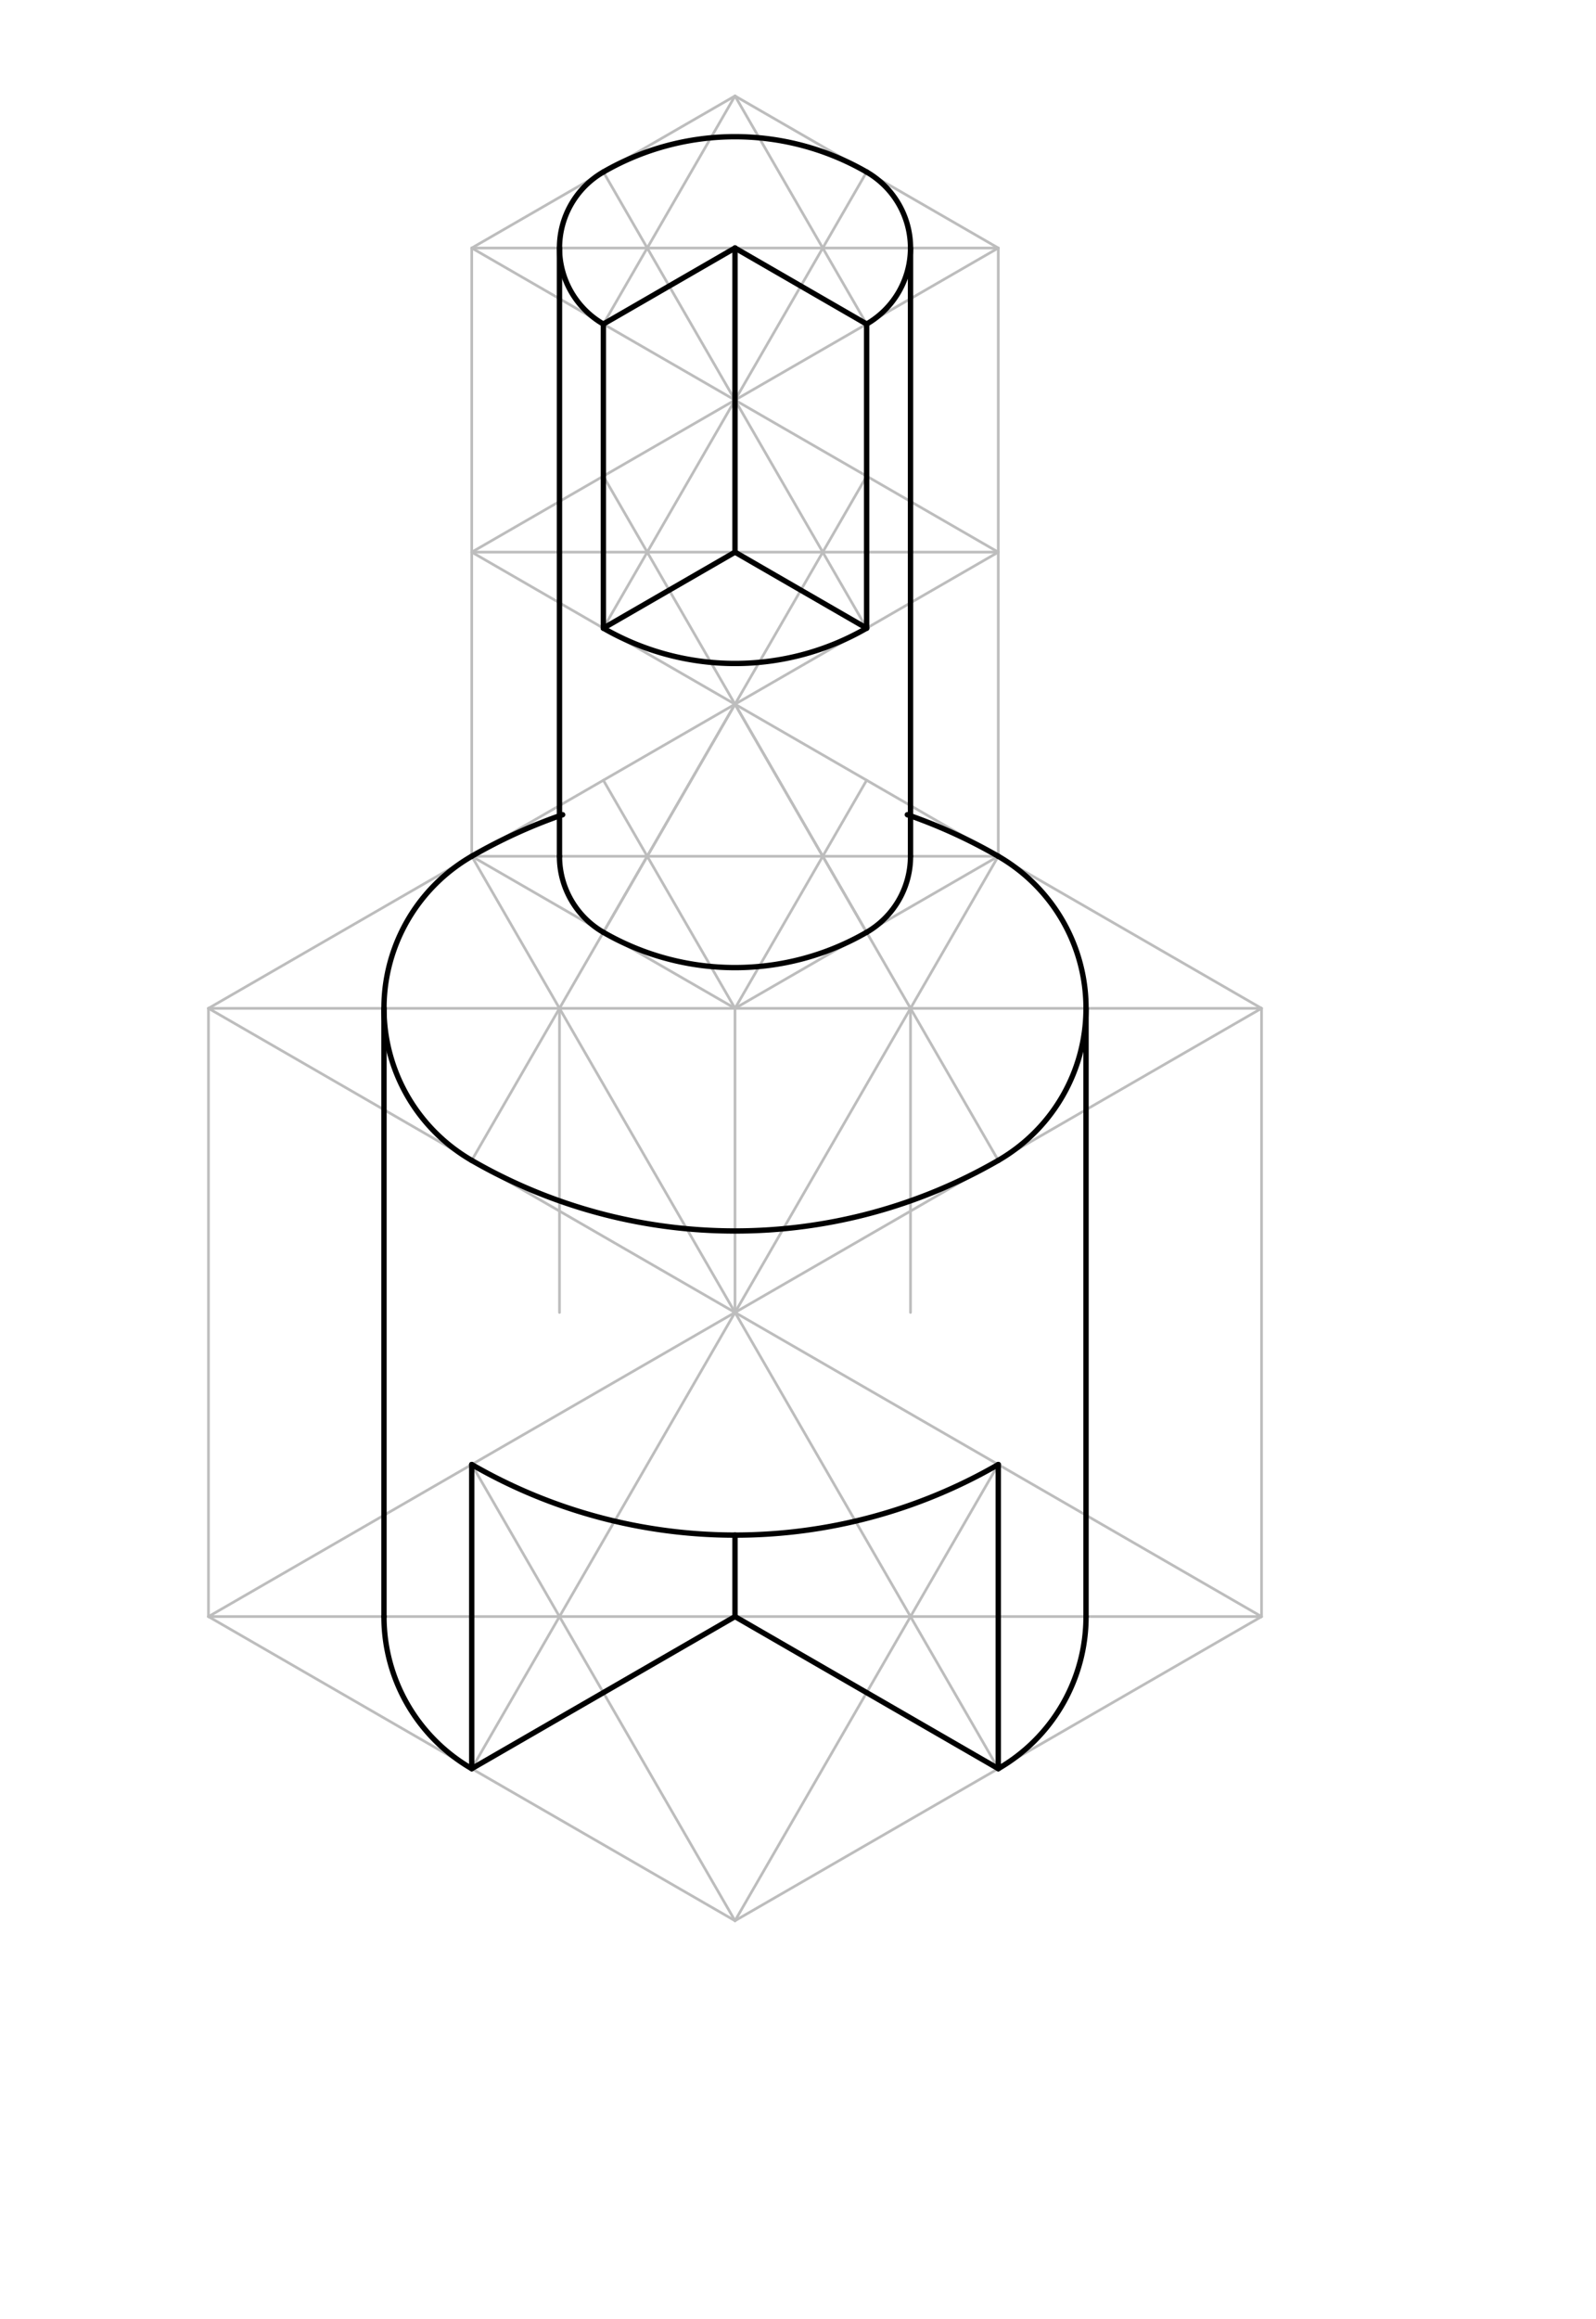 <svg xmlns="http://www.w3.org/2000/svg" class="svg--1it" height="100%" preserveAspectRatio="xMidYMid meet" viewBox="0 0 595.276 864.567" width="100%"><defs><marker id="marker-arrow" markerHeight="16" markerUnits="userSpaceOnUse" markerWidth="24" orient="auto-start-reverse" refX="24" refY="4" viewBox="0 0 24 8"><path d="M 0 0 L 24 4 L 0 8 z" stroke="inherit"></path></marker></defs><g class="aux-layer--1FB"><g class="element--2qn"><line stroke="#BDBDBD" stroke-dasharray="none" stroke-linecap="round" stroke-width="1" x1="274.141" x2="175.946" y1="262.547" y2="205.854"></line></g><g class="element--2qn"><line stroke="#BDBDBD" stroke-dasharray="none" stroke-linecap="round" stroke-width="1" x1="274.141" x2="372.336" y1="262.547" y2="205.854"></line></g><g class="element--2qn"><line stroke="#BDBDBD" stroke-dasharray="none" stroke-linecap="round" stroke-width="1" x1="372.336" x2="274.141" y1="205.854" y2="149.161"></line></g><g class="element--2qn"><line stroke="#BDBDBD" stroke-dasharray="none" stroke-linecap="round" stroke-width="1" x1="274.141" x2="175.946" y1="149.161" y2="205.854"></line></g><g class="element--2qn"><line stroke="#BDBDBD" stroke-dasharray="none" stroke-linecap="round" stroke-width="1" x1="323.238" x2="274.141" y1="177.508" y2="262.547"></line></g><g class="element--2qn"><line stroke="#BDBDBD" stroke-dasharray="none" stroke-linecap="round" stroke-width="1" x1="225.043" x2="274.141" y1="177.508" y2="262.547"></line></g><g class="element--2qn"><line stroke="#BDBDBD" stroke-dasharray="none" stroke-linecap="round" stroke-width="1" x1="323.238" x2="274.141" y1="234.2" y2="149.161"></line></g><g class="element--2qn"><line stroke="#BDBDBD" stroke-dasharray="none" stroke-linecap="round" stroke-width="1" x1="225.043" x2="274.141" y1="234.2" y2="149.161"></line></g><g class="element--2qn"><line stroke="#BDBDBD" stroke-dasharray="none" stroke-linecap="round" stroke-width="1" x1="372.336" x2="175.946" y1="205.854" y2="205.854"></line></g><g class="element--2qn"><line stroke="#BDBDBD" stroke-dasharray="none" stroke-linecap="round" stroke-width="1" x1="274.141" x2="175.946" y1="149.161" y2="92.468"></line></g><g class="element--2qn"><line stroke="#BDBDBD" stroke-dasharray="none" stroke-linecap="round" stroke-width="1" x1="274.141" x2="372.336" y1="149.161" y2="92.468"></line></g><g class="element--2qn"><line stroke="#BDBDBD" stroke-dasharray="none" stroke-linecap="round" stroke-width="1" x1="372.336" x2="274.141" y1="92.468" y2="35.775"></line></g><g class="element--2qn"><line stroke="#BDBDBD" stroke-dasharray="none" stroke-linecap="round" stroke-width="1" x1="274.141" x2="175.946" y1="35.775" y2="92.468"></line></g><g class="element--2qn"><line stroke="#BDBDBD" stroke-dasharray="none" stroke-linecap="round" stroke-width="1" x1="175.946" x2="372.336" y1="92.468" y2="92.468"></line></g><g class="element--2qn"><line stroke="#BDBDBD" stroke-dasharray="none" stroke-linecap="round" stroke-width="1" x1="323.238" x2="274.141" y1="120.815" y2="35.775"></line></g><g class="element--2qn"><line stroke="#BDBDBD" stroke-dasharray="none" stroke-linecap="round" stroke-width="1" x1="225.043" x2="274.141" y1="120.815" y2="35.775"></line></g><g class="element--2qn"><line stroke="#BDBDBD" stroke-dasharray="none" stroke-linecap="round" stroke-width="1" x1="274.141" x2="225.043" y1="149.161" y2="64.122"></line></g><g class="element--2qn"><line stroke="#BDBDBD" stroke-dasharray="none" stroke-linecap="round" stroke-width="1" x1="274.141" x2="323.238" y1="149.161" y2="64.122"></line></g><g class="element--2qn"><line stroke="#BDBDBD" stroke-dasharray="none" stroke-linecap="round" stroke-width="1" x1="274.141" x2="175.946" y1="262.547" y2="319.24"></line></g><g class="element--2qn"><line stroke="#BDBDBD" stroke-dasharray="none" stroke-linecap="round" stroke-width="1" x1="175.946" x2="274.141" y1="319.24" y2="375.933"></line></g><g class="element--2qn"><line stroke="#BDBDBD" stroke-dasharray="none" stroke-linecap="round" stroke-width="1" x1="274.141" x2="372.336" y1="375.933" y2="319.24"></line></g><g class="element--2qn"><line stroke="#BDBDBD" stroke-dasharray="none" stroke-linecap="round" stroke-width="1" x1="274.141" x2="372.336" y1="262.547" y2="319.24"></line></g><g class="element--2qn"><line stroke="#BDBDBD" stroke-dasharray="none" stroke-linecap="round" stroke-width="1" x1="372.336" x2="175.946" y1="319.24" y2="319.24"></line></g><g class="element--2qn"><line stroke="#BDBDBD" stroke-dasharray="none" stroke-linecap="round" stroke-width="1" x1="274.141" x2="225.043" y1="375.933" y2="290.893"></line></g><g class="element--2qn"><line stroke="#BDBDBD" stroke-dasharray="none" stroke-linecap="round" stroke-width="1" x1="323.238" x2="274.141" y1="290.893" y2="375.933"></line></g><g class="element--2qn"><line stroke="#BDBDBD" stroke-dasharray="none" stroke-linecap="round" stroke-width="1" x1="225.043" x2="274.141" y1="347.586" y2="262.547"></line></g><g class="element--2qn"><line stroke="#BDBDBD" stroke-dasharray="none" stroke-linecap="round" stroke-width="1" x1="323.238" x2="274.141" y1="347.586" y2="262.547"></line></g><g class="element--2qn"><line stroke="#BDBDBD" stroke-dasharray="none" stroke-linecap="round" stroke-width="1" x1="175.946" x2="175.946" y1="319.24" y2="92.468"></line></g><g class="element--2qn"><line stroke="#BDBDBD" stroke-dasharray="none" stroke-linecap="round" stroke-width="1" x1="372.336" x2="372.336" y1="319.24" y2="92.468"></line></g><g class="element--2qn"><line stroke="#BDBDBD" stroke-dasharray="none" stroke-linecap="round" stroke-width="1" x1="225.043" x2="225.043" y1="234.2" y2="120.815"></line></g><g class="element--2qn"><line stroke="#BDBDBD" stroke-dasharray="none" stroke-linecap="round" stroke-width="1" x1="323.238" x2="323.238" y1="234.2" y2="120.815"></line></g><g class="element--2qn"><line stroke="#BDBDBD" stroke-dasharray="none" stroke-linecap="round" stroke-width="1" x1="175.946" x2="77.751" y1="319.24" y2="375.933"></line></g><g class="element--2qn"><line stroke="#BDBDBD" stroke-dasharray="none" stroke-linecap="round" stroke-width="1" x1="77.751" x2="274.141" y1="375.933" y2="489.319"></line></g><g class="element--2qn"><line stroke="#BDBDBD" stroke-dasharray="none" stroke-linecap="round" stroke-width="1" x1="372.336" x2="470.531" y1="319.24" y2="375.933"></line></g><g class="element--2qn"><line stroke="#BDBDBD" stroke-dasharray="none" stroke-linecap="round" stroke-width="1" x1="470.531" x2="274.141" y1="375.933" y2="489.319"></line></g><g class="element--2qn"><line stroke="#BDBDBD" stroke-dasharray="none" stroke-linecap="round" stroke-width="1" x1="372.336" x2="274.141" y1="432.626" y2="262.547"></line></g><g class="element--2qn"><line stroke="#BDBDBD" stroke-dasharray="none" stroke-linecap="round" stroke-width="1" x1="175.946" x2="274.141" y1="432.626" y2="262.547"></line></g><g class="element--2qn"><line stroke="#BDBDBD" stroke-dasharray="none" stroke-linecap="round" stroke-width="1" x1="372.336" x2="274.141" y1="319.24" y2="489.319"></line></g><g class="element--2qn"><line stroke="#BDBDBD" stroke-dasharray="none" stroke-linecap="round" stroke-width="1" x1="274.141" x2="175.946" y1="489.319" y2="319.24"></line></g><g class="element--2qn"><line stroke="#BDBDBD" stroke-dasharray="none" stroke-linecap="round" stroke-width="1" x1="77.751" x2="470.531" y1="375.933" y2="375.933"></line></g><g class="element--2qn"><line stroke="#BDBDBD" stroke-dasharray="none" stroke-linecap="round" stroke-width="1" x1="274.141" x2="77.751" y1="489.319" y2="602.704"></line></g><g class="element--2qn"><line stroke="#BDBDBD" stroke-dasharray="none" stroke-linecap="round" stroke-width="1" x1="77.751" x2="274.141" y1="602.704" y2="716.09"></line></g><g class="element--2qn"><line stroke="#BDBDBD" stroke-dasharray="none" stroke-linecap="round" stroke-width="1" x1="274.141" x2="470.531" y1="716.09" y2="602.704"></line></g><g class="element--2qn"><line stroke="#BDBDBD" stroke-dasharray="none" stroke-linecap="round" stroke-width="1" x1="470.531" x2="274.141" y1="602.704" y2="489.319"></line></g><g class="element--2qn"><line stroke="#BDBDBD" stroke-dasharray="none" stroke-linecap="round" stroke-width="1" x1="470.531" x2="470.531" y1="375.933" y2="602.704"></line></g><g class="element--2qn"><line stroke="#BDBDBD" stroke-dasharray="none" stroke-linecap="round" stroke-width="1" x1="77.751" x2="77.751" y1="375.933" y2="602.704"></line></g><g class="element--2qn"><line stroke="#BDBDBD" stroke-dasharray="none" stroke-linecap="round" stroke-width="1" x1="470.531" x2="77.751" y1="602.704" y2="602.704"></line></g><g class="element--2qn"><line stroke="#BDBDBD" stroke-dasharray="none" stroke-linecap="round" stroke-width="1" x1="175.946" x2="274.141" y1="546.011" y2="716.09"></line></g><g class="element--2qn"><line stroke="#BDBDBD" stroke-dasharray="none" stroke-linecap="round" stroke-width="1" x1="274.141" x2="372.336" y1="716.09" y2="546.011"></line></g><g class="element--2qn"><line stroke="#BDBDBD" stroke-dasharray="none" stroke-linecap="round" stroke-width="1" x1="372.336" x2="274.141" y1="659.397" y2="489.319"></line></g><g class="element--2qn"><line stroke="#BDBDBD" stroke-dasharray="none" stroke-linecap="round" stroke-width="1" x1="175.946" x2="274.141" y1="659.397" y2="489.319"></line></g><g class="element--2qn"><line stroke="#BDBDBD" stroke-dasharray="none" stroke-linecap="round" stroke-width="1" x1="339.604" x2="339.604" y1="375.933" y2="489.319"></line></g><g class="element--2qn"><line stroke="#BDBDBD" stroke-dasharray="none" stroke-linecap="round" stroke-width="1" x1="208.677" x2="208.677" y1="375.933" y2="489.319"></line></g><g class="element--2qn"><line stroke="#BDBDBD" stroke-dasharray="none" stroke-linecap="round" stroke-width="1" x1="274.141" x2="274.141" y1="375.933" y2="489.319"></line></g></g><g class="main-layer--3Vd"><g class="element--2qn"><path d="M 225.043 64.122 A 98.195 98.195 0 0 1 323.238 64.122" fill="none" stroke="#000000" stroke-dasharray="none" stroke-linecap="round" stroke-width="2"></path></g><g class="element--2qn"><path d="M 225.043 234.2 A 98.195 98.195 0 0 0 323.238 234.2" fill="none" stroke="#000000" stroke-dasharray="none" stroke-linecap="round" stroke-width="2"></path></g><g class="element--2qn"><line stroke="#000000" stroke-dasharray="none" stroke-linecap="round" stroke-width="2" x1="274.141" x2="323.238" y1="92.468" y2="120.815"></line></g><g class="element--2qn"><line stroke="#000000" stroke-dasharray="none" stroke-linecap="round" stroke-width="2" x1="274.141" x2="225.043" y1="92.468" y2="120.815"></line></g><g class="element--2qn"><line stroke="#000000" stroke-dasharray="none" stroke-linecap="round" stroke-width="2" x1="225.043" x2="225.043" y1="120.815" y2="234.2"></line></g><g class="element--2qn"><line stroke="#000000" stroke-dasharray="none" stroke-linecap="round" stroke-width="2" x1="323.238" x2="323.238" y1="234.2" y2="120.815"></line></g><g class="element--2qn"><path d="M 225.043 64.122 A 32.732 32.732 0 0 0 225.043 120.815" fill="none" stroke="#000000" stroke-dasharray="none" stroke-linecap="round" stroke-width="2"></path></g><g class="element--2qn"><path d="M 323.238 64.122 A 32.732 32.732 0 0 1 323.238 120.815" fill="none" stroke="#000000" stroke-dasharray="none" stroke-linecap="round" stroke-width="2"></path></g><g class="element--2qn"><path d="M 225.043 347.586 A 32.732 32.732 0 0 1 208.677 319.24" fill="none" stroke="#000000" stroke-dasharray="none" stroke-linecap="round" stroke-width="2"></path></g><g class="element--2qn"><path d="M 225.043 347.586 A 98.195 98.195 0 0 0 323.238 347.586" fill="none" stroke="#000000" stroke-dasharray="none" stroke-linecap="round" stroke-width="2"></path></g><g class="element--2qn"><path d="M 323.238 347.586 A 32.732 32.732 0 0 0 339.604 319.24" fill="none" stroke="#000000" stroke-dasharray="none" stroke-linecap="round" stroke-width="2"></path></g><g class="element--2qn"><line stroke="#000000" stroke-dasharray="none" stroke-linecap="round" stroke-width="2" x1="208.677" x2="208.677" y1="319.24" y2="92.468"></line></g><g class="element--2qn"><line stroke="#000000" stroke-dasharray="none" stroke-linecap="round" stroke-width="2" x1="339.604" x2="339.604" y1="319.24" y2="92.468"></line></g><g class="element--2qn"><line stroke="#000000" stroke-dasharray="none" stroke-linecap="round" stroke-width="2" x1="274.141" x2="274.141" y1="92.468" y2="205.854"></line></g><g class="element--2qn"><line stroke="#000000" stroke-dasharray="none" stroke-linecap="round" stroke-width="2" x1="225.043" x2="274.141" y1="234.2" y2="205.854"></line></g><g class="element--2qn"><line stroke="#000000" stroke-dasharray="none" stroke-linecap="round" stroke-width="2" x1="323.238" x2="274.141" y1="234.2" y2="205.854"></line></g><g class="element--2qn"><path d="M 175.946 319.24 A 196.39 196.39 0 0 1 209.857 303.747" fill="none" stroke="#000000" stroke-dasharray="none" stroke-linecap="round" stroke-width="2"></path></g><g class="element--2qn"><path d="M 372.336 319.24 A 196.39 196.39 0 0 0 338.424 303.747" fill="none" stroke="#000000" stroke-dasharray="none" stroke-linecap="round" stroke-width="2"></path></g><g class="element--2qn"><path d="M 372.336 319.24 A 65.463 65.463 0 0 1 372.336 432.626" fill="none" stroke="#000000" stroke-dasharray="none" stroke-linecap="round" stroke-width="2"></path></g><g class="element--2qn"><path d="M 175.946 319.24 A 65.463 65.463 0 0 0 175.946 432.626" fill="none" stroke="#000000" stroke-dasharray="none" stroke-linecap="round" stroke-width="2"></path></g><g class="element--2qn"><path d="M 175.946 432.626 A 196.39 196.39 0 0 0 372.336 432.626" fill="none" stroke="#000000" stroke-dasharray="none" stroke-linecap="round" stroke-width="2"></path></g><g class="element--2qn"><line stroke="#000000" stroke-dasharray="none" stroke-linecap="round" stroke-width="2" x1="143.214" x2="143.214" y1="375.933" y2="602.704"></line></g><g class="element--2qn"><line stroke="#000000" stroke-dasharray="none" stroke-linecap="round" stroke-width="2" x1="405.067" x2="405.067" y1="375.933" y2="602.704"></line></g><g class="element--2qn"><line stroke="#000000" stroke-dasharray="none" stroke-linecap="round" stroke-width="2" x1="175.946" x2="274.141" y1="659.397" y2="602.704"></line></g><g class="element--2qn"><line stroke="#000000" stroke-dasharray="none" stroke-linecap="round" stroke-width="2" x1="274.141" x2="372.336" y1="602.704" y2="659.397"></line></g><g class="element--2qn"><path d="M 175.946 659.397 A 65.463 65.463 0 0 1 143.214 602.704" fill="none" stroke="#000000" stroke-dasharray="none" stroke-linecap="round" stroke-width="2"></path></g><g class="element--2qn"><line stroke="#000000" stroke-dasharray="none" stroke-linecap="round" stroke-width="2" x1="175.946" x2="175.946" y1="659.397" y2="546.011"></line></g><g class="element--2qn"><line stroke="#000000" stroke-dasharray="none" stroke-linecap="round" stroke-width="2" x1="372.336" x2="372.336" y1="659.397" y2="546.011"></line></g><g class="element--2qn"><path d="M 372.336 659.397 A 65.463 65.463 0 0 0 405.067 602.704" fill="none" stroke="#000000" stroke-dasharray="none" stroke-linecap="round" stroke-width="2"></path></g><g class="element--2qn"><path d="M 175.946 546.011 A 196.39 196.39 0 0 0 372.336 546.011" fill="none" stroke="#000000" stroke-dasharray="none" stroke-linecap="round" stroke-width="2"></path></g><g class="element--2qn"><line stroke="#000000" stroke-dasharray="none" stroke-linecap="round" stroke-width="2" x1="274.141" x2="274.141" y1="602.704" y2="572.323"></line></g></g><g class="snaps-layer--2PT"></g><g class="temp-layer--rAP"></g></svg>